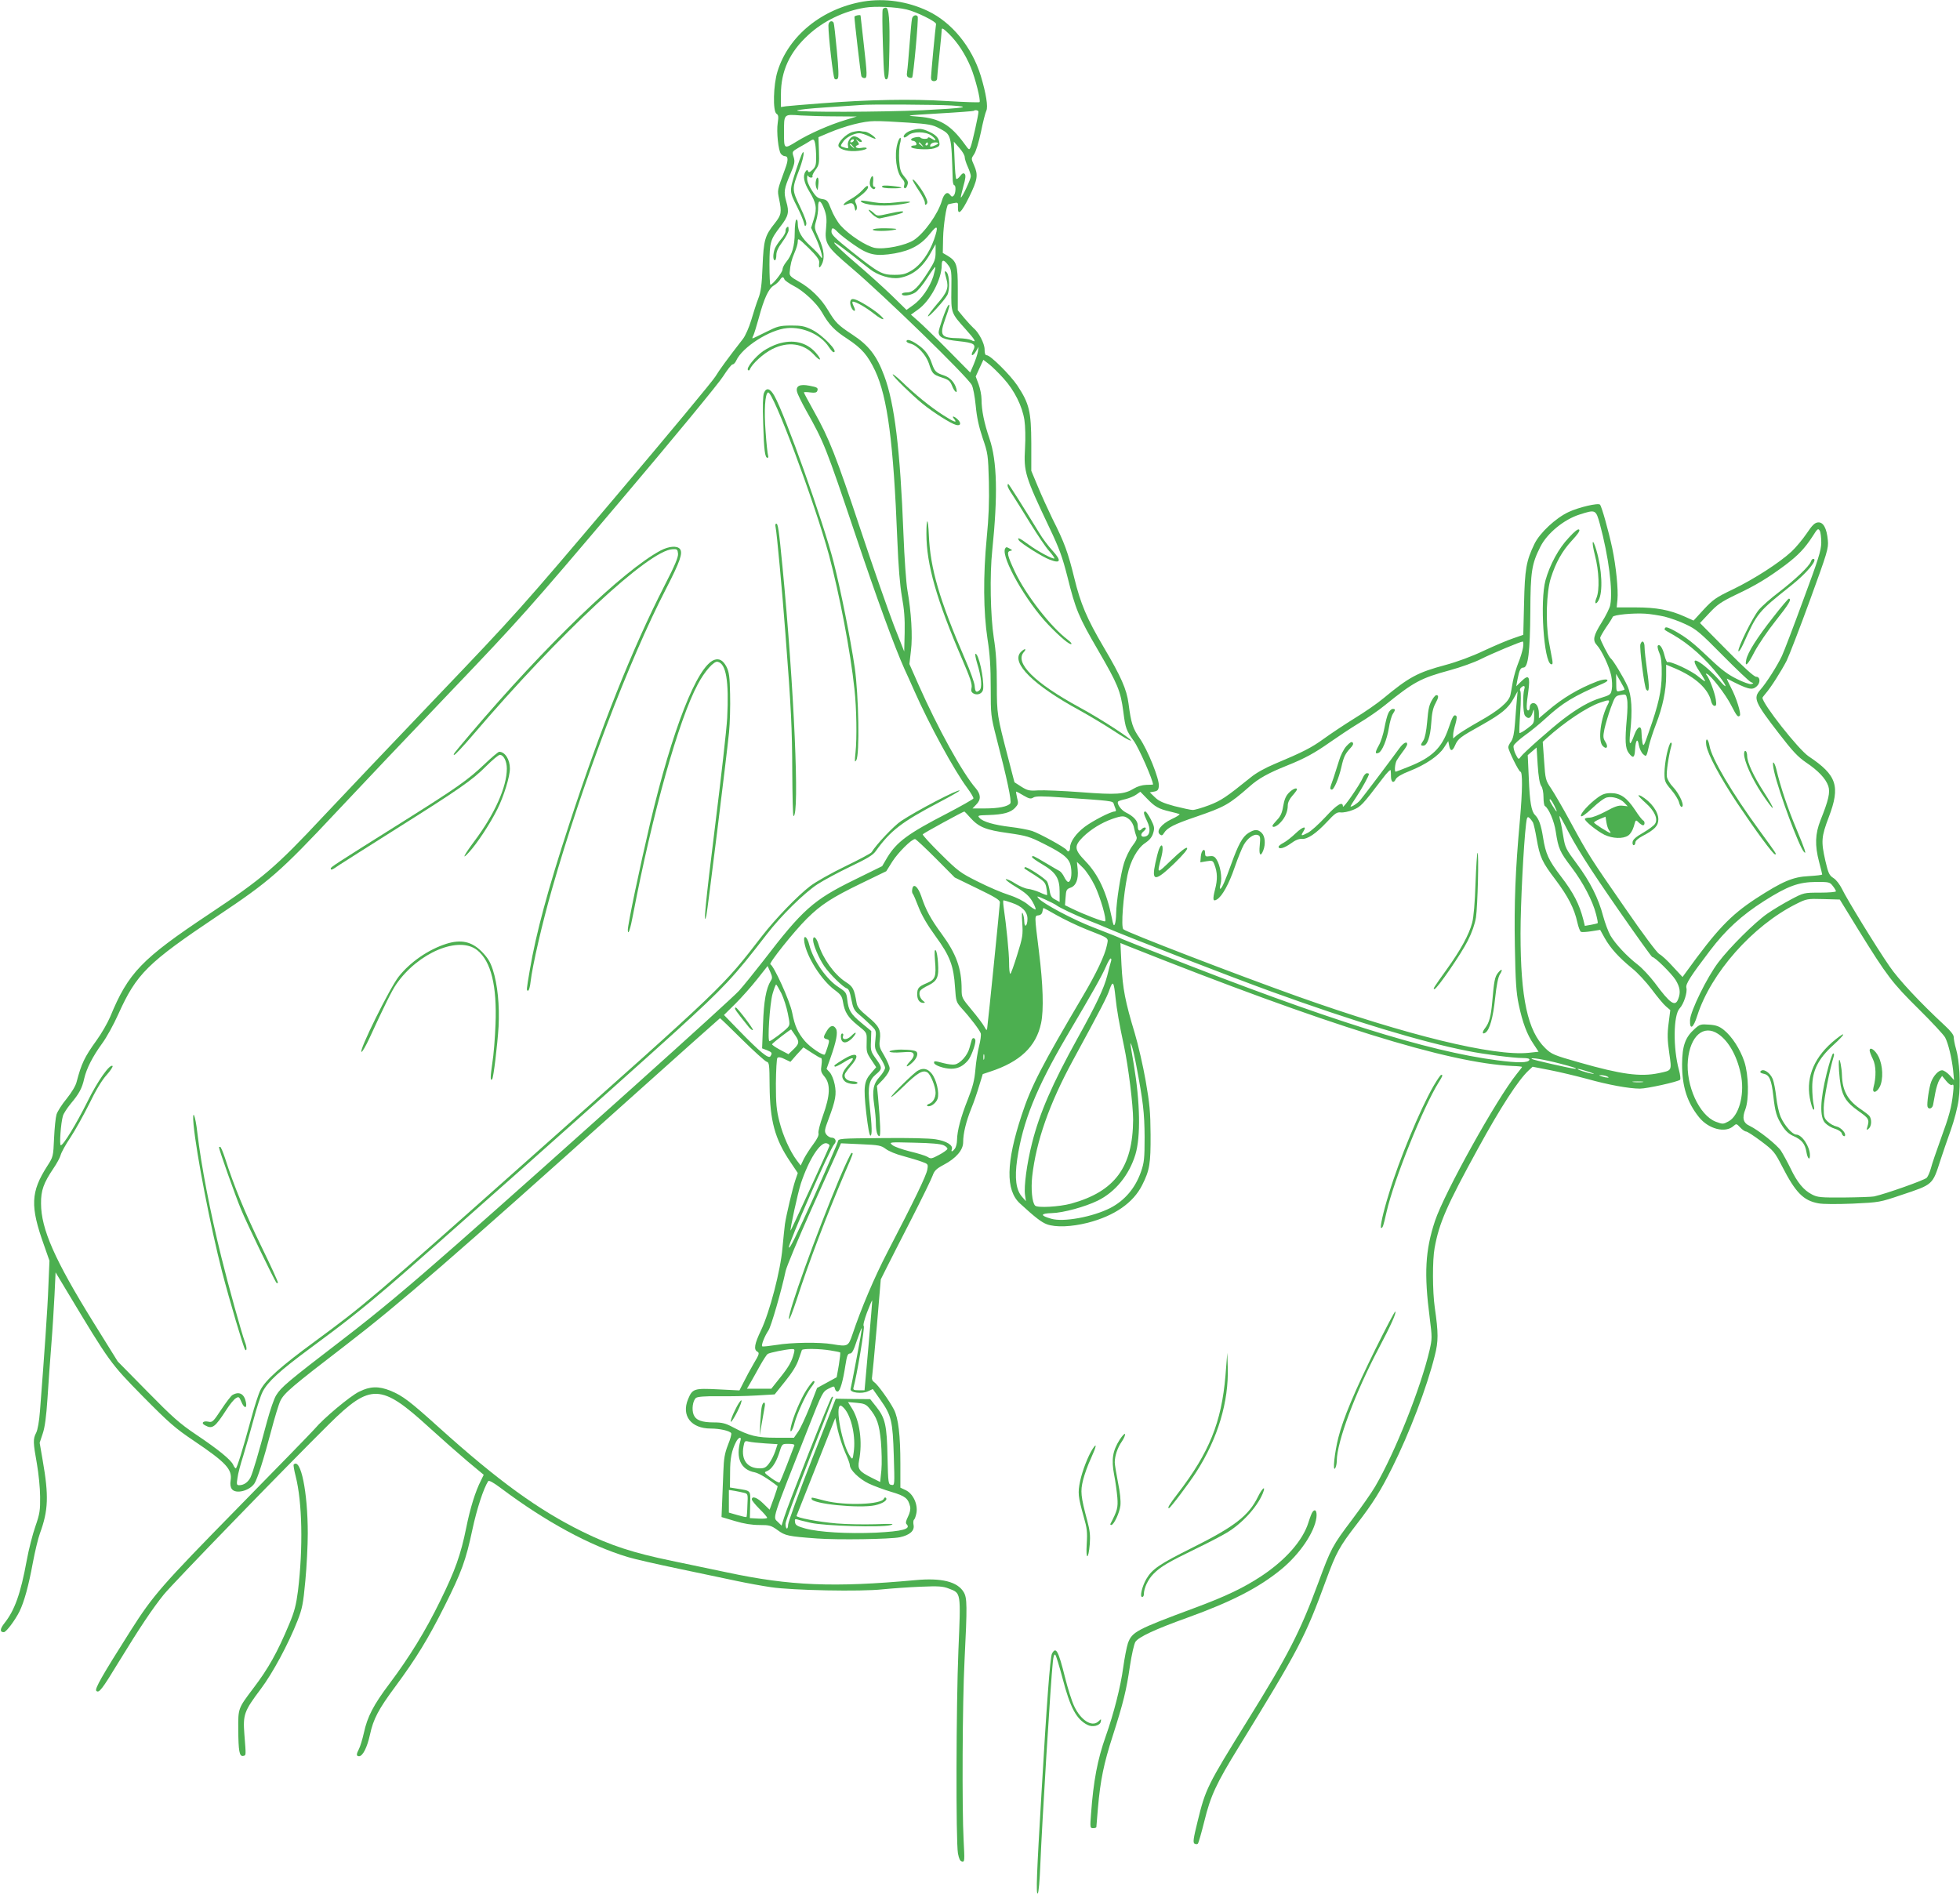 <?xml version="1.0" standalone="no"?>
<!DOCTYPE svg PUBLIC "-//W3C//DTD SVG 20010904//EN"
 "http://www.w3.org/TR/2001/REC-SVG-20010904/DTD/svg10.dtd">
<svg version="1.0" xmlns="http://www.w3.org/2000/svg"
 width="1280pt" height="1237pt" viewBox="0 0 1280 1237"
 preserveAspectRatio="xMidYMid meet">
<g transform="translate(0,1237) scale(0.1,-0.1)"
fill="#4caf50" stroke="none">
<path d="M5638 12360 c-269 -46 -488 -223 -560 -455 -28 -88 -32 -262 -7 -278
13 -8 14 -20 8 -60 -9 -57 4 -181 21 -202 7 -8 18 -15 25 -15 23 0 24 -25 3
-81 -54 -149 -52 -138 -40 -199 18 -87 15 -103 -28 -158 -65 -81 -73 -109 -80
-282 -5 -122 -11 -167 -28 -210 -12 -30 -32 -94 -46 -141 -14 -47 -38 -101
-53 -121 -105 -135 -157 -207 -181 -247 -14 -25 -310 -381 -657 -791 -611
-722 -646 -761 -1161 -1300 -291 -305 -625 -656 -741 -780 -313 -335 -398
-407 -748 -640 -440 -293 -527 -383 -645 -670 -17 -40 -57 -110 -89 -154 -80
-111 -99 -152 -131 -273 -6 -25 -33 -69 -65 -109 -30 -36 -60 -83 -66 -103 -6
-20 -13 -90 -16 -156 -5 -118 -6 -121 -44 -180 -109 -170 -113 -263 -21 -519
l35 -100 -7 -165 c-5 -145 -27 -457 -55 -817 -5 -66 -15 -123 -25 -142 -21
-40 -20 -63 5 -202 11 -63 21 -160 21 -215 1 -88 -2 -111 -31 -194 -18 -51
-44 -153 -57 -225 -39 -213 -78 -323 -145 -407 -30 -38 -31 -59 -4 -59 15 0
73 77 102 135 31 63 60 169 87 316 14 75 35 163 47 195 55 150 58 246 18 475
l-20 116 20 60 c14 41 23 109 31 228 6 94 17 251 25 350 8 99 17 246 21 327
l7 148 77 -128 c277 -461 281 -466 492 -681 172 -174 212 -209 334 -291 212
-143 252 -187 240 -260 -4 -23 -1 -43 8 -55 25 -35 116 -12 148 37 20 32 59
153 109 343 23 88 50 176 60 196 25 51 73 92 431 367 346 266 703 576 1815
1574 342 307 624 558 625 558 2 0 67 -62 144 -139 77 -76 149 -141 160 -145
18 -5 19 -17 20 -158 2 -227 34 -347 135 -496 l49 -73 -16 -47 c-18 -53 -59
-227 -68 -287 -3 -22 -10 -92 -16 -155 -12 -146 -84 -421 -140 -538 -43 -90
-49 -126 -24 -140 15 -8 12 -18 -24 -78 -22 -38 -52 -93 -66 -122 l-27 -53
-140 7 c-156 8 -167 4 -195 -63 -46 -109 19 -193 148 -193 58 0 124 -15 133
-30 4 -6 -6 -40 -21 -77 -21 -54 -27 -88 -30 -173 -2 -58 -6 -148 -8 -201 l-4
-97 87 -26 c60 -18 111 -26 161 -26 66 0 76 -3 119 -34 49 -36 68 -40 256 -54
136 -10 478 -5 541 8 66 14 98 43 90 81 -3 15 -1 31 3 34 5 3 12 23 16 44 10
57 -22 125 -69 148 l-36 17 0 157 c0 184 -13 297 -42 353 -29 57 -107 165
-129 179 -11 7 -17 19 -14 32 2 11 16 159 31 330 l26 309 38 76 c20 41 94 185
163 320 69 135 131 262 138 283 11 31 24 44 71 69 82 43 128 97 128 148 0 58
19 135 53 220 17 41 40 109 52 150 l23 75 48 16 c196 64 301 164 333 317 18
85 13 252 -14 467 -30 244 -30 233 -2 237 14 2 23 11 25 26 2 12 5 22 7 22 2
0 41 -22 87 -48 46 -26 133 -68 193 -92 157 -62 144 -52 133 -107 -13 -63 -69
-181 -153 -323 -271 -459 -341 -593 -403 -783 -102 -309 -106 -490 -11 -577
100 -92 141 -123 176 -136 59 -21 159 -17 267 10 174 45 297 130 355 246 49
97 56 140 55 330 -1 148 -6 202 -32 351 -17 97 -49 236 -71 310 -63 208 -79
292 -87 447 l-7 143 54 -22 c1294 -515 2087 -762 2507 -781 34 -1 62 -4 62 -6
0 -2 -15 -22 -34 -45 -131 -162 -473 -776 -535 -962 -63 -191 -72 -341 -34
-633 16 -126 16 -136 -1 -210 -57 -245 -226 -670 -355 -890 -23 -40 -92 -138
-152 -218 -129 -171 -137 -187 -219 -409 -120 -324 -197 -474 -463 -902 -265
-427 -274 -446 -327 -663 -27 -109 -30 -134 -19 -141 8 -4 17 -5 22 0 4 4 23
70 42 146 41 167 77 245 226 487 393 640 431 711 570 1091 65 177 87 217 199
362 105 136 156 217 233 372 110 220 226 523 277 729 24 94 24 148 0 314 -15
103 -16 311 -1 390 30 164 78 274 284 650 146 267 263 447 330 509 l26 24 113
-22 c62 -12 170 -38 241 -57 139 -39 276 -64 347 -64 46 0 249 45 262 58 4 4
1 32 -7 62 -40 146 -37 360 4 404 27 28 52 106 44 135 -6 24 27 75 154 242
103 136 207 231 353 324 156 99 225 124 342 125 82 0 88 -1 107 -26 12 -15 21
-31 21 -35 0 -5 -47 -9 -105 -9 -104 0 -105 0 -190 -45 -47 -25 -116 -66 -153
-92 -81 -56 -247 -221 -320 -318 -74 -97 -182 -318 -185 -376 -3 -69 21 -56
47 27 89 279 361 587 646 730 68 34 72 35 177 32 l108 -3 121 -197 c188 -304
222 -348 394 -518 86 -85 164 -169 173 -186 21 -40 43 -134 52 -213 l6 -65
-29 32 c-17 18 -39 32 -49 32 -23 0 -55 -34 -71 -75 -14 -35 -30 -146 -24
-163 6 -20 31 -13 36 11 2 12 9 49 15 81 6 32 18 70 27 84 l17 25 27 -33 c17
-21 32 -30 39 -25 10 5 11 -6 6 -51 -10 -96 -25 -151 -81 -304 -29 -80 -58
-165 -64 -190 -7 -25 -19 -53 -27 -62 -13 -15 -270 -106 -344 -122 -14 -3
-102 -6 -196 -7 -154 -1 -174 1 -210 20 -53 27 -96 78 -140 171 -20 41 -48 92
-62 114 -26 39 -145 134 -205 163 -42 19 -50 51 -28 107 25 66 22 225 -6 311
-27 82 -81 166 -135 209 -29 23 -50 31 -96 34 -53 4 -61 2 -93 -27 -62 -55
-82 -110 -83 -231 0 -147 33 -250 111 -347 63 -78 172 -105 225 -57 18 16 20
16 43 -9 14 -15 31 -27 39 -27 8 0 52 -29 99 -64 81 -61 88 -70 136 -163 88
-172 139 -224 237 -242 30 -6 122 -6 225 -2 173 8 177 9 316 56 210 70 204 65
257 230 14 44 44 130 66 192 23 65 45 148 52 200 14 104 6 254 -17 333 -9 30
-15 65 -15 77 0 14 -20 40 -57 74 -164 152 -304 302 -363 389 -85 123 -280
441 -310 505 -14 28 -37 59 -55 70 -28 18 -34 31 -53 112 -29 128 -27 157 22
286 77 203 53 274 -131 397 -66 44 -302 343 -302 383 0 2 10 15 21 28 32 36
102 146 137 214 16 33 85 211 152 395 114 313 122 339 117 391 -7 79 -30 121
-65 117 -21 -2 -38 -19 -74 -73 -26 -38 -70 -91 -98 -117 -77 -72 -246 -181
-383 -247 -111 -53 -130 -67 -190 -131 l-67 -73 -58 26 c-98 44 -185 60 -321
60 l-123 0 5 51 c6 66 -9 216 -34 336 -26 120 -69 272 -80 284 -11 13 -139
-17 -205 -48 -84 -39 -188 -136 -223 -208 -54 -112 -63 -164 -68 -388 l-5
-206 -66 -23 c-37 -12 -123 -49 -192 -81 -75 -36 -175 -73 -250 -93 -183 -49
-238 -79 -407 -219 -37 -31 -122 -90 -188 -130 -66 -41 -156 -101 -200 -133
-81 -59 -139 -88 -320 -164 -62 -26 -122 -59 -158 -89 -161 -130 -193 -151
-271 -181 -45 -17 -93 -31 -107 -31 -13 0 -67 12 -119 25 -73 20 -101 32 -128
58 l-33 32 28 5 c23 4 29 11 31 37 4 44 -71 232 -125 311 -46 66 -56 98 -73
227 -12 93 -49 176 -161 366 -112 190 -152 286 -193 453 -41 168 -65 234 -143
388 -29 60 -72 154 -95 210 l-43 103 0 180 c-1 208 -13 259 -91 377 -47 70
-176 198 -200 198 -10 0 -14 12 -14 38 0 38 -38 112 -74 141 -9 8 -36 37 -59
64 l-42 51 0 141 c0 156 -7 178 -67 215 l-31 18 2 98 c2 82 21 209 33 219 2 1
17 5 34 8 30 6 32 5 30 -25 -2 -60 22 -38 73 65 56 115 60 144 32 208 -19 43
-19 43 0 71 12 16 31 79 45 145 13 65 29 127 35 139 13 25 -1 113 -36 229 -58
188 -188 348 -345 423 -132 63 -282 85 -422 62z m283 -52 c64 -15 195 -80 192
-95 -4 -20 -33 -327 -33 -350 0 -16 6 -23 20 -23 12 0 20 7 20 18 0 9 7 80 15
157 8 77 15 149 15 160 0 15 9 11 46 -25 59 -58 108 -134 144 -220 30 -73 66
-217 57 -227 -3 -3 -99 0 -214 7 -232 15 -514 9 -823 -15 -107 -8 -210 -17
-227 -19 l-33 -5 0 84 c0 151 57 275 178 386 99 92 235 157 371 179 67 11 199
5 272 -12z m294 -627 c137 -9 87 -17 -190 -31 -259 -12 -812 -14 -819 -2 -3 5
84 14 192 21 108 7 208 14 222 15 50 6 498 3 595 -3z m175 -41 c0 -21 -41
-206 -51 -229 -9 -23 -10 -23 -40 19 -91 125 -162 167 -300 178 -93 7 -91 8
131 21 124 7 227 15 229 17 9 8 31 4 31 -6z m-930 -30 l135 -1 -75 -23 c-103
-31 -235 -89 -319 -141 -81 -50 -81 -50 -81 58 0 125 -3 121 109 113 53 -3
157 -6 231 -6z m472 -41 c134 -9 159 -14 200 -36 83 -45 80 -35 90 -340 1 -18
5 -33 10 -33 12 0 10 -54 -4 -68 -9 -9 -14 -7 -23 5 -18 25 -40 10 -54 -38
-25 -86 -115 -212 -183 -257 -54 -35 -191 -63 -255 -51 -55 11 -169 85 -224
147 -21 24 -48 71 -61 105 -22 57 -27 62 -58 67 -28 4 -41 14 -67 55 -20 30
-33 62 -32 80 0 16 3 24 6 18 2 -7 11 -13 19 -13 9 0 13 4 10 9 -3 4 6 23 20
42 23 31 25 41 22 124 l-3 89 66 28 c112 47 229 77 301 77 36 1 135 -4 220
-10z m-608 -140 c3 -17 6 -57 6 -89 0 -47 -4 -60 -24 -79 -18 -17 -25 -19 -29
-9 -4 10 -8 10 -16 -2 -20 -28 -11 -72 24 -130 46 -76 52 -108 30 -180 l-18
-58 31 -66 c33 -71 55 -160 30 -121 -7 12 -37 43 -67 70 -57 53 -81 95 -81
145 0 18 -4 29 -10 25 -5 -3 -10 -42 -10 -85 0 -86 -17 -145 -57 -193 -13 -16
-23 -37 -23 -48 0 -18 -65 -99 -79 -99 -3 0 -6 60 -6 133 1 147 5 160 71 247
54 69 59 94 39 163 -18 63 -15 84 28 184 27 64 29 77 20 108 -11 35 -11 35 35
62 26 14 56 32 67 39 29 19 32 17 39 -17z m976 -84 c0 -11 9 -40 20 -64 11
-24 20 -52 20 -62 0 -19 -56 -139 -65 -139 -2 0 5 32 16 72 15 52 17 74 9 82
-8 8 -16 4 -30 -14 -10 -14 -22 -22 -25 -18 -4 3 -9 59 -11 125 l-5 118 35
-40 c20 -22 36 -49 36 -60z m-916 -344 c14 -39 16 -65 11 -119 -11 -102 2
-122 164 -260 219 -186 755 -708 787 -766 9 -16 20 -75 26 -135 7 -76 20 -136
45 -211 35 -102 36 -110 41 -287 3 -130 -1 -233 -14 -365 -24 -248 -22 -484 5
-661 16 -102 21 -185 21 -319 0 -176 1 -185 36 -322 71 -273 102 -420 92 -433
-17 -21 -78 -33 -165 -33 l-82 0 24 25 c33 32 31 67 -3 107 -87 100 -248 393
-373 675 l-60 136 10 87 c12 95 2 254 -23 395 -8 45 -20 211 -26 370 -21 546
-58 853 -126 1032 -48 130 -101 198 -208 268 -94 62 -110 78 -159 160 -45 76
-115 144 -192 187 -50 28 -60 38 -58 59 4 50 13 86 32 129 11 25 21 57 21 72
0 25 4 23 71 -42 51 -50 70 -76 69 -92 -4 -39 0 -44 15 -18 23 41 18 97 -17
173 -31 67 -31 70 -18 115 8 26 14 66 13 89 -1 55 18 47 41 -16z m716 -195
c-32 -90 -86 -165 -144 -201 -42 -25 -59 -30 -115 -30 -81 0 -101 11 -280 153
-103 82 -131 109 -131 128 0 31 11 30 41 -2 13 -14 59 -50 102 -80 99 -70 145
-80 270 -59 107 19 176 58 234 133 46 58 53 45 23 -42z m-420 -193 c53 -42
137 -67 193 -58 87 15 152 67 206 165 l31 55 0 -52 c0 -45 -6 -62 -46 -125
-67 -105 -101 -138 -141 -138 -18 0 -33 -4 -33 -10 0 -17 53 -11 86 9 17 10
53 53 79 95 27 42 50 74 53 72 2 -3 -4 -30 -13 -61 -23 -72 -78 -151 -133
-189 l-42 -30 -97 95 c-54 52 -158 146 -231 208 -73 62 -137 122 -143 133 -10
18 52 -27 231 -169z m514 23 c19 -25 21 -40 19 -158 -2 -153 -2 -152 92 -257
65 -72 76 -93 37 -72 -12 6 -47 11 -79 12 -120 2 -129 16 -89 129 27 74 33
101 18 85 -13 -14 -62 -153 -62 -174 0 -34 32 -49 129 -59 103 -11 118 -20 95
-64 -19 -36 0 -37 21 0 l16 27 -5 -33 c-3 -18 -16 -55 -28 -84 l-22 -51 -142
144 c-78 79 -166 164 -194 189 l-51 45 46 33 c79 55 155 198 155 290 0 39 14
39 44 -2z m-1071 -91 c4 -8 30 -26 58 -41 65 -32 153 -114 187 -174 46 -81 81
-118 166 -173 95 -63 132 -106 181 -208 81 -173 120 -469 145 -1104 7 -177 17
-296 30 -372 15 -82 20 -144 18 -235 l-3 -123 -67 170 c-36 94 -134 373 -216
620 -164 493 -207 601 -306 778 -36 65 -66 120 -66 124 0 3 18 3 41 0 30 -4
42 -1 46 9 8 21 1 25 -52 35 -62 12 -89 -2 -80 -39 3 -15 30 -70 59 -122 118
-210 128 -235 323 -814 140 -417 254 -729 320 -876 14 -30 43 -94 64 -142 97
-220 262 -522 345 -633 24 -33 43 -64 41 -70 -2 -5 -79 -49 -171 -97 -256
-132 -329 -186 -391 -287 l-34 -58 -183 -90 c-267 -131 -336 -193 -593 -528
-60 -77 -131 -165 -159 -196 -56 -62 -1164 -1057 -1842 -1655 -316 -278 -514
-444 -746 -622 -361 -277 -401 -311 -434 -364 -14 -21 -40 -98 -60 -171 -56
-210 -93 -336 -109 -368 -17 -31 -43 -49 -73 -49 -16 0 -18 5 -11 48 3 26 20
90 37 142 16 52 46 158 67 235 20 76 47 160 60 185 34 66 109 135 309 283 224
165 334 252 511 403 198 168 1510 1333 1881 1670 316 288 375 351 589 629 96
125 247 273 334 330 40 26 137 78 214 115 109 52 148 75 166 101 97 135 169
190 414 319 76 40 136 74 134 77 -10 10 -278 -130 -382 -199 -49 -33 -163
-154 -193 -204 -4 -7 -81 -48 -172 -92 -91 -44 -194 -102 -230 -130 -82 -63
-225 -211 -315 -327 -259 -335 -235 -312 -1522 -1456 -1024 -911 -1072 -951
-1398 -1191 -221 -162 -321 -251 -354 -316 -12 -23 -39 -106 -60 -185 -56
-205 -94 -327 -101 -327 -4 0 -12 11 -17 23 -15 33 -97 100 -243 198 -107 72
-153 113 -318 281 l-193 196 -161 259 c-251 405 -340 607 -340 773 -1 85 17
134 81 229 22 32 43 71 47 87 4 16 32 68 64 115 31 47 86 146 123 220 42 87
82 154 113 188 25 28 43 55 39 59 -17 16 -99 -100 -165 -235 -71 -142 -156
-283 -173 -283 -10 0 0 146 14 192 4 15 28 52 52 81 53 63 73 99 87 163 15 65
55 144 117 229 29 39 76 125 106 192 119 264 190 334 648 641 341 228 407 285
779 682 147 157 481 509 743 783 452 473 509 537 1104 1240 355 419 649 776
676 820 27 42 54 77 61 77 7 0 18 11 24 25 40 88 218 202 332 212 104 10 221
-43 272 -122 13 -19 26 -35 31 -35 38 -1 -70 112 -141 147 -47 23 -68 27 -136
27 -75 -1 -87 -4 -163 -42 -46 -23 -85 -42 -88 -42 -3 0 -1 9 5 19 5 11 21 62
35 113 34 127 64 193 98 213 15 9 33 25 40 36 14 23 23 24 30 4z m1432 -648
c70 -77 121 -180 135 -270 6 -39 8 -117 4 -185 -9 -154 0 -183 160 -520 64
-134 84 -190 117 -319 53 -213 72 -260 199 -478 130 -224 148 -267 166 -403
14 -110 19 -122 69 -192 33 -46 125 -255 125 -284 0 -1 -20 -1 -44 -2 -27 -1
-58 -10 -81 -24 -62 -38 -111 -42 -345 -24 -118 9 -244 14 -280 12 -58 -4 -70
-1 -110 24 l-45 29 -42 162 c-71 272 -73 282 -73 474 0 129 -5 214 -20 308
-22 144 -27 410 -10 570 37 360 32 583 -18 730 -35 102 -52 186 -52 257 0 26
-9 71 -19 98 l-19 51 25 55 25 54 39 -30 c21 -17 64 -59 94 -93z m3893 -949
c57 -211 86 -434 68 -529 -3 -19 -29 -71 -56 -114 -54 -86 -61 -117 -31 -149
31 -33 81 -141 93 -198 6 -29 8 -70 4 -90 -6 -35 -10 -37 -74 -57 -70 -21
-149 -66 -242 -137 -74 -56 -262 -222 -279 -247 -14 -19 -15 -18 -33 17 -10
20 -16 46 -13 56 3 10 36 40 73 67 37 26 98 76 136 111 111 102 180 144 375
228 56 25 23 37 -38 14 -122 -47 -225 -108 -323 -192 l-58 -49 0 33 c0 19 -6
43 -14 53 -16 23 -46 14 -46 -15 0 -11 -4 -20 -10 -20 -13 0 -13 30 1 126 13
97 3 112 -45 65 l-34 -33 8 44 c12 62 20 78 39 78 31 0 43 103 45 365 1 263 9
312 66 425 44 87 154 178 257 210 103 33 105 32 131 -62z m1446 -123 c-1 -51
-19 -108 -117 -372 -63 -172 -126 -337 -140 -367 -29 -62 -101 -176 -141 -221
-48 -55 -37 -80 121 -285 90 -117 125 -154 178 -190 80 -54 128 -105 145 -154
13 -41 2 -91 -51 -223 -35 -89 -38 -163 -9 -273 11 -41 20 -78 20 -81 0 -4
-39 -8 -87 -11 -105 -5 -172 -34 -348 -148 -165 -109 -252 -200 -453 -478
l-24 -33 -63 68 c-34 38 -74 75 -89 82 -15 9 -107 131 -223 300 -228 329 -236
341 -356 561 -49 91 -107 190 -127 220 -36 53 -38 59 -46 180 l-9 125 25 23
c116 105 264 204 349 233 60 21 67 20 53 -8 -49 -91 -68 -239 -36 -274 26 -28
40 -7 18 26 -15 24 -16 34 -6 84 7 31 25 93 41 137 28 76 30 79 65 85 34 6 36
5 42 -29 4 -19 3 -76 -2 -126 -13 -143 -10 -193 12 -223 29 -39 39 -34 42 22
4 64 17 78 25 27 4 -21 16 -47 27 -57 22 -20 23 -19 40 59 6 26 26 88 45 137
43 111 66 220 66 315 l0 73 62 -26 c130 -56 214 -133 232 -214 4 -16 13 -29
22 -29 12 0 13 8 8 43 -8 47 -41 135 -58 156 -9 11 -9 13 0 10 25 -8 124 -136
159 -206 36 -70 44 -80 56 -67 11 10 -23 119 -57 182 -18 35 -30 62 -27 60
138 -72 164 -78 194 -51 26 23 24 63 -3 63 -14 0 -79 59 -194 176 l-173 175
61 65 c52 56 77 73 176 121 128 60 208 109 322 194 84 64 125 107 177 187 31
50 36 53 46 36 6 -10 10 -46 10 -79z m-1024 -482 c36 -9 99 -31 140 -51 67
-31 93 -53 240 -202 91 -92 174 -171 185 -175 19 -8 19 -8 1 -13 -10 -2 -53
13 -94 34 -57 28 -101 61 -172 129 -111 106 -154 140 -232 184 -38 21 -59 28
-63 21 -8 -14 -12 -10 50 -45 107 -61 214 -157 304 -273 53 -69 53 -88 0 -26
-41 48 -108 108 -140 124 -33 18 -29 -7 10 -66 22 -33 38 -61 36 -63 -2 -2
-23 13 -46 32 -43 37 -183 102 -198 92 -5 -3 -14 17 -21 45 -12 50 -33 79 -44
62 -3 -6 2 -27 11 -48 12 -28 16 -66 15 -139 -1 -108 -20 -194 -85 -378 -31
-91 -35 -96 -41 -67 -3 18 -6 48 -6 66 0 50 -25 43 -46 -13 -29 -79 -37 -76
-28 12 16 145 10 243 -18 305 -25 56 -95 171 -109 180 -11 8 -69 120 -69 134
0 6 18 37 39 69 22 31 41 62 43 68 5 14 134 26 213 21 33 -2 89 -11 125 -19z
m-924 -204 c-4 -22 -17 -66 -30 -97 -13 -32 -29 -86 -36 -122 -6 -36 -13 -75
-16 -88 -9 -45 -76 -102 -203 -173 -69 -39 -136 -81 -148 -92 l-23 -20 0 24
c0 13 7 45 15 71 9 33 11 50 3 54 -14 9 -23 -8 -48 -82 -44 -129 -108 -192
-264 -253 -42 -17 -79 -31 -81 -31 -10 0 -5 52 6 73 7 12 25 38 40 58 16 20
29 42 29 48 0 23 -26 9 -52 -27 -46 -64 -236 -316 -255 -338 -17 -21 -63 -50
-63 -40 0 2 17 31 39 63 37 56 81 136 81 148 0 3 -6 5 -14 5 -7 0 -19 -13 -25
-28 -20 -47 -131 -208 -131 -189 0 36 -38 14 -113 -68 -44 -47 -96 -95 -118
-105 -42 -22 -46 -20 -27 10 25 39 -4 32 -50 -12 -26 -25 -62 -53 -79 -62 -18
-9 -33 -21 -33 -26 0 -20 38 -9 81 22 28 21 53 31 71 29 36 -3 92 34 164 111
52 56 65 65 90 62 16 -2 52 5 79 16 52 21 62 32 193 204 28 38 53 63 54 55 1
-8 2 -27 2 -43 1 -36 18 -44 31 -15 7 14 38 33 90 53 106 42 191 100 225 153
l28 43 6 -30 c7 -39 22 -38 39 3 19 43 32 53 172 131 133 75 175 110 211 176
l25 45 -5 -55 c-3 -30 -8 -98 -12 -150 -5 -68 -12 -102 -25 -122 -11 -14 -19
-31 -19 -38 0 -21 69 -160 79 -160 15 0 14 -123 -3 -315 -30 -329 -38 -543
-33 -826 4 -230 9 -302 25 -379 25 -118 54 -196 97 -259 l33 -50 -65 -7 c-228
-24 -797 115 -1508 368 -398 142 -1118 419 -1139 439 -16 15 -1 218 27 353 18
91 65 176 114 209 30 20 46 39 54 66 10 33 8 43 -15 89 -15 29 -31 52 -36 52
-15 0 -12 -15 11 -63 25 -51 20 -92 -11 -100 -29 -8 -37 13 -11 34 12 10 17
20 12 23 -5 4 -16 0 -24 -8 -18 -19 -27 -11 -27 24 0 29 -27 59 -78 84 -32 16
-62 60 -49 72 3 3 24 10 48 15 23 6 54 18 69 29 l27 19 44 -45 c52 -54 76 -67
149 -84 30 -7 59 -15 63 -17 4 -3 -19 -18 -52 -33 -67 -32 -103 -78 -76 -100
11 -9 17 -7 27 10 21 34 66 57 207 105 189 65 215 79 351 198 59 53 125 89
245 137 115 46 181 82 280 152 50 35 134 91 188 124 54 32 131 85 170 117 190
154 235 178 427 230 69 19 159 51 200 72 76 38 258 114 274 115 5 0 6 -18 2
-41z m663 -273 c-2 -2 -15 -6 -29 -9 -24 -6 -25 -5 -25 53 l-1 59 29 -50 c16
-27 28 -51 26 -53z m-654 5 c-12 -38 -9 -159 4 -175 21 -25 37 -19 49 17 10
31 10 31 11 -18 0 -48 -2 -51 -45 -83 -25 -19 -48 -32 -51 -29 -2 3 0 63 5
134 5 70 5 133 1 139 -5 6 -3 16 3 22 18 18 30 14 23 -7z m110 -634 c9 -12 15
-43 15 -74 0 -28 4 -54 9 -57 26 -16 61 -100 71 -167 17 -111 26 -132 102
-232 76 -100 139 -220 161 -307 8 -30 13 -57 11 -59 -2 -2 -21 -7 -44 -11
l-40 -7 -10 41 c-26 101 -64 175 -146 282 -81 106 -100 147 -117 255 -13 82
-27 121 -53 147 -23 23 -34 84 -40 239 l-7 151 29 25 29 25 7 -114 c5 -76 13
-123 23 -137z m-3380 -63 c36 -21 47 -23 63 -13 15 10 58 10 198 0 310 -21
322 -22 327 -40 3 -9 8 -24 12 -33 5 -12 3 -18 -6 -18 -25 0 -143 -61 -195
-100 -57 -43 -96 -98 -96 -136 0 -24 -12 -32 -23 -15 -9 16 -177 108 -225 124
-25 8 -88 20 -140 26 -108 13 -181 34 -203 59 -15 16 -11 17 60 19 95 3 143
16 172 47 21 23 23 29 13 66 -5 22 -8 40 -5 40 2 0 24 -11 48 -26z m3465 -64
c11 -22 18 -40 16 -40 -5 0 -46 65 -46 74 0 15 11 3 30 -34z m-3813 -81 c55
-61 101 -80 248 -100 118 -17 139 -23 230 -69 136 -68 171 -98 179 -154 8 -50
-1 -96 -18 -96 -6 0 -18 15 -26 32 -8 17 -22 35 -30 39 -8 4 -49 28 -91 53
-79 47 -89 52 -89 38 0 -4 29 -25 65 -46 90 -53 115 -91 115 -179 l0 -68 -29
16 c-23 11 -31 24 -36 57 -4 24 -11 50 -16 59 -11 21 -138 104 -146 95 -3 -3
-4 -7 -2 -9 2 -2 34 -22 70 -45 60 -39 67 -47 73 -84 4 -22 5 -42 4 -44 -2 -1
-24 6 -48 18 -25 11 -60 21 -78 23 -18 2 -55 18 -82 35 -27 18 -55 30 -61 28
-6 -2 24 -26 68 -52 64 -39 85 -59 107 -97 15 -27 23 -49 18 -49 -6 0 -29 15
-51 34 -26 21 -72 45 -122 61 -45 14 -136 53 -203 87 -114 57 -128 67 -243
181 -67 66 -120 124 -117 128 4 7 262 148 272 149 1 0 19 -18 39 -41z m1036
-9 c16 -13 29 -35 33 -58 4 -20 11 -45 15 -54 7 -13 0 -29 -26 -63 -19 -25
-43 -75 -54 -110 -22 -69 -51 -256 -52 -333 0 -26 -4 -56 -8 -67 -7 -16 -11
-7 -20 40 -33 165 -88 283 -172 370 -74 77 -76 99 -16 159 51 50 121 93 192
118 65 22 77 22 108 -2z m2638 -21 c5 -10 16 -58 24 -106 21 -122 36 -153 123
-268 82 -109 123 -188 143 -279 7 -32 18 -60 24 -62 6 -3 37 -1 68 4 l57 9 30
-54 c38 -67 92 -126 177 -196 36 -28 94 -91 130 -139 36 -48 77 -98 93 -111
l28 -24 -11 -87 c-9 -69 -8 -109 4 -192 17 -121 20 -114 -69 -133 -120 -25
-245 -8 -518 70 -167 47 -182 54 -222 93 -115 111 -162 326 -162 750 0 191 20
580 36 714 5 44 9 51 21 41 8 -7 18 -20 24 -30z m209 -18 c68 -136 153 -270
352 -557 116 -167 214 -304 218 -304 17 0 124 -106 152 -149 29 -47 35 -82 18
-125 -20 -54 -52 -32 -154 106 -32 42 -81 95 -111 118 -70 54 -145 134 -178
190 -14 25 -35 81 -47 125 -31 119 -86 227 -172 343 -71 95 -77 107 -88 175
-6 39 -15 87 -20 105 -5 17 -7 32 -4 32 2 0 17 -27 34 -59z m-4109 -217 l124
-125 148 -72 c114 -55 147 -75 147 -90 0 -16 -75 -763 -83 -822 -2 -17 -5 -16
-19 10 -9 17 -46 66 -82 109 -64 77 -66 80 -66 136 0 134 -35 231 -130 360
-72 98 -104 157 -134 248 -21 61 -51 86 -58 47 -3 -13 -2 -28 3 -32 4 -4 21
-44 38 -88 21 -54 57 -116 111 -190 94 -129 118 -192 127 -334 6 -92 8 -96 43
-136 57 -62 118 -143 125 -164 3 -11 -2 -48 -11 -83 -9 -35 -20 -103 -24 -153
-6 -70 -17 -113 -49 -194 -46 -115 -70 -206 -71 -266 0 -22 -7 -48 -14 -57
-16 -21 -27 -24 -20 -4 10 26 -35 54 -105 65 -39 7 -184 10 -351 8 -276 -2
-285 -3 -288 -22 -2 -11 -74 -177 -160 -369 -112 -248 -158 -341 -160 -322 -3
27 269 646 296 673 18 18 8 43 -17 43 -11 0 -27 10 -35 21 -13 20 -12 29 16
103 45 120 52 160 39 224 -6 31 -21 66 -32 78 l-21 23 26 73 c37 104 49 165
36 188 -16 29 -38 24 -60 -12 -25 -41 -25 -49 -1 -55 18 -5 19 -8 6 -50 -8
-25 -16 -47 -19 -50 -10 -10 -95 47 -130 88 -46 55 -65 95 -83 187 -15 76
-120 306 -142 314 -14 4 157 218 239 299 92 91 163 137 355 230 l163 79 40 64
c39 60 125 146 148 146 5 0 66 -57 135 -126z m1039 -179 c37 -78 78 -220 67
-232 -7 -6 -142 46 -217 83 l-45 22 4 52 c3 46 6 53 31 62 37 12 54 55 48 119
l-5 50 39 -38 c22 -21 56 -73 78 -118z m-253 -126 c18 -15 123 -65 213 -101
41 -16 91 -36 110 -45 144 -62 815 -322 1085 -420 539 -195 975 -327 1280
-387 109 -22 298 -46 358 -46 34 0 47 -4 45 -12 -7 -20 -75 -21 -210 -3 -457
59 -1118 267 -2192 690 -121 47 -236 93 -255 101 -46 21 -53 23 -196 79 -127
49 -319 151 -351 186 -17 19 -14 19 40 -5 33 -15 65 -31 73 -37z m-290 15 c68
-23 103 -58 103 -105 0 -47 -20 -63 -21 -17 0 18 -5 42 -10 53 -6 13 -7 -8 -3
-64 5 -77 3 -92 -33 -207 -21 -68 -41 -124 -45 -124 -5 0 -8 33 -8 73 0 64
-18 243 -36 365 -3 23 -4 42 0 42 3 0 27 -7 53 -16z m649 -381 c-3 -10 -15
-53 -25 -95 -21 -82 -71 -188 -194 -409 -165 -298 -248 -489 -297 -684 -34
-134 -54 -284 -46 -339 l6 -41 -24 27 c-41 45 -51 123 -33 247 36 245 125 465
322 801 179 303 230 395 256 454 13 31 28 56 32 56 5 0 6 -8 3 -17z m-2222
-128 c-31 -50 -46 -133 -51 -286 l-6 -156 32 -12 c33 -14 36 -18 22 -40 -12
-18 -69 29 -205 169 l-98 101 75 74 c41 41 105 113 142 160 l68 86 17 -38 c14
-31 15 -42 4 -58z m2251 -110 c8 -79 25 -175 55 -315 29 -136 60 -387 60 -483
-2 -310 -119 -469 -405 -548 -79 -21 -219 -29 -235 -13 -20 20 -28 109 -19
192 26 228 111 472 266 757 187 344 223 414 239 462 22 62 28 53 39 -52z
m-2182 27 c15 -31 34 -90 42 -131 14 -69 14 -75 -2 -93 -22 -24 -108 -88 -118
-88 -14 0 2 243 20 308 10 34 20 62 24 62 3 -1 18 -27 34 -58z m91 -275 c29
-42 26 -55 -19 -97 l-26 -25 -55 29 c-30 16 -53 32 -52 36 3 8 122 100 125 96
1 -1 13 -19 27 -39z m6027 10 c72 -48 130 -157 151 -282 20 -123 -18 -254 -84
-289 -35 -19 -37 -19 -83 -2 -108 42 -197 237 -182 402 15 159 103 235 198
171z m-3801 -202 c45 -237 54 -312 55 -470 0 -142 -3 -168 -23 -226 -37 -108
-107 -190 -202 -239 -115 -58 -304 -93 -384 -70 -75 21 -73 35 3 37 75 2 217
41 299 81 115 56 206 167 247 302 35 117 31 339 -11 590 -27 161 -26 148 -13
120 5 -14 19 -70 29 -125z m-2120 80 c29 -19 56 -35 62 -35 5 0 7 -18 3 -45
-6 -39 -4 -48 19 -76 41 -49 38 -123 -10 -256 -19 -53 -32 -104 -29 -114 4
-12 -7 -36 -33 -71 -22 -29 -50 -73 -62 -96 l-21 -44 -26 34 c-44 59 -90 161
-113 253 -19 75 -23 116 -23 248 1 88 5 163 10 168 7 7 24 4 47 -8 l38 -18 41
47 c23 25 43 46 43 47 1 1 25 -15 54 -34z m1127 -42 c-3 -10 -5 -4 -5 12 0 17
2 24 5 18 2 -7 2 -21 0 -30z m3763 -30 c85 -22 120 -34 94 -33 -29 2 -275 58
-281 64 -12 12 80 -3 187 -31z m185 -53 c33 -11 44 -17 25 -13 -38 6 -111 31
-95 32 6 0 37 -8 70 -19z m120 -30 c25 -11 -1 -11 -35 0 -20 6 -21 8 -5 8 11
0 29 -3 40 -8z m233 -37 c-15 -2 -42 -2 -60 0 -18 2 -6 4 27 4 33 0 48 -2 33
-4z m-5311 -417 c-16 -42 -252 -555 -254 -553 -5 6 47 245 67 307 52 157 127
274 169 263 12 -3 20 -11 18 -17z m746 4 c15 -7 26 -18 24 -24 -2 -6 -26 -24
-55 -39 -47 -25 -53 -27 -74 -13 -13 8 -65 24 -116 36 -51 13 -103 31 -115 42
-22 19 -20 19 143 15 110 -2 174 -8 193 -17z m-378 -24 c18 -14 68 -35 112
-46 43 -12 98 -28 122 -37 42 -15 43 -16 37 -51 -5 -37 -88 -208 -259 -537
-87 -167 -174 -373 -230 -540 -27 -79 -30 -81 -131 -64 -82 14 -266 12 -366
-5 -47 -7 -88 -12 -92 -9 -9 5 16 68 40 103 17 23 86 262 113 390 7 30 82 210
167 400 85 190 164 365 175 389 l19 44 130 -6 c118 -5 132 -8 163 -31z m-113
-1283 l-26 -293 -38 0 c-33 0 -38 3 -34 18 21 73 75 396 67 401 -6 4 2 37 21
89 17 45 33 81 34 79 1 -1 -10 -134 -24 -294z m-77 -79 c-19 -104 -38 -196
-40 -205 -8 -25 75 -35 115 -15 l30 14 50 -71 c72 -102 80 -138 87 -365 6
-193 6 -194 -15 -190 -21 3 -22 9 -26 183 -4 207 -15 254 -74 328 l-39 49
-112 1 -113 2 -155 -395 c-85 -217 -155 -409 -156 -427 -1 -38 -17 -33 -17 6
0 15 70 204 155 421 85 216 155 398 155 404 0 6 -3 6 -9 0 -12 -11 -287 -707
-310 -784 l-17 -54 -23 23 c-35 35 -48 -7 201 624 87 221 91 228 128 247 38
19 38 19 43 -1 3 -12 11 -19 19 -17 15 5 33 67 49 171 10 63 15 77 30 77 13 0
24 20 45 85 16 46 30 83 32 81 2 -2 -13 -89 -33 -192z m-410 29 c-13 -53 -33
-89 -90 -160 l-58 -73 -80 0 -79 0 25 43 c13 23 41 72 61 109 21 37 43 71 49
75 13 9 118 30 156 32 20 1 22 -2 16 -26z m239 17 c32 -5 61 -11 63 -13 2 -3
-2 -40 -9 -83 l-14 -79 -64 -35 -64 -35 -48 -124 c-27 -67 -61 -141 -76 -162
l-27 -39 -116 0 c-127 0 -175 12 -283 69 -47 25 -70 31 -121 31 -82 0 -120 14
-135 50 -14 34 -6 92 15 110 10 8 56 12 146 11 73 -1 185 1 250 5 l118 7 69
86 c46 57 75 104 87 141 10 30 20 58 22 63 6 10 117 9 187 -3z m252 -376 c51
-61 66 -104 77 -219 5 -60 7 -145 3 -187 l-8 -77 -56 28 c-82 41 -92 56 -82
111 24 122 5 261 -47 343 l-25 40 57 -5 c47 -4 61 -10 81 -34z m-163 -2 c48
-53 77 -188 62 -288 -6 -45 -8 -47 -21 -29 -53 72 -104 335 -64 335 4 0 14 -8
23 -18z m6 -287 c17 -37 31 -75 31 -84 0 -31 61 -90 123 -120 34 -16 101 -41
149 -55 91 -27 109 -42 122 -97 3 -16 -2 -40 -14 -64 -13 -26 -17 -42 -10 -49
32 -32 -25 -47 -200 -56 -185 -8 -371 3 -460 27 -54 15 -66 22 -68 42 -3 19 0
22 16 17 10 -4 50 -13 88 -22 87 -20 460 -31 519 -15 32 9 11 10 -100 6 -77
-2 -189 0 -249 5 -119 10 -268 38 -264 50 2 4 59 150 128 323 l125 316 16 -78
c10 -42 31 -108 48 -146z m-683 78 c-33 -115 1 -192 93 -209 28 -6 85 -40 149
-90 2 -1 -9 -37 -24 -78 l-28 -76 -41 40 c-40 40 -75 52 -75 27 0 -7 23 -35
50 -62 28 -27 50 -53 50 -58 0 -4 -25 -7 -57 -5 l-56 3 2 87 c2 98 9 90 -88
106 l-44 7 1 97 c0 95 10 144 39 201 15 30 37 37 29 10z m161 -20 l81 -5 -15
-46 c-9 -26 -27 -62 -40 -79 -20 -27 -31 -33 -61 -33 -81 0 -122 54 -107 141
7 38 9 40 34 34 14 -4 63 -9 108 -12z m190 -15 c-3 -7 -24 -62 -47 -123 -23
-60 -45 -113 -49 -117 -3 -4 -28 9 -55 29 -45 33 -48 37 -29 44 30 11 59 53
79 112 22 70 20 67 66 67 28 0 39 -4 35 -12z m-327 -308 c24 -6 25 -9 21 -81
-1 -41 -4 -75 -6 -77 -2 -2 -28 4 -59 13 l-56 16 0 74 0 74 38 -6 c20 -4 48
-9 62 -13z"/>
<path d="M5765 12310 c-4 -6 -3 -112 1 -236 6 -198 9 -225 23 -222 14 3 16 28
19 183 4 206 -3 285 -23 285 -8 0 -17 -5 -20 -10z"/>
<path d="M5580 12260 c0 -25 41 -376 45 -387 2 -7 11 -13 20 -13 20 0 19 16
-5 230 -11 96 -20 176 -20 178 0 8 -40 0 -40 -8z"/>
<path d="M5956 12248 c-3 -13 -10 -88 -16 -168 -6 -80 -13 -160 -16 -178 -4
-24 -1 -34 11 -38 9 -4 19 -4 22 0 8 8 43 388 36 398 -9 16 -33 7 -37 -14z"/>
<path d="M5410 12203 c0 -71 31 -338 40 -347 7 -7 14 -6 21 1 7 7 6 60 -6 184
-9 95 -18 176 -21 181 -12 19 -34 7 -34 -19z"/>
<path d="M5954 11519 c-33 -9 -61 -35 -50 -46 3 -3 15 2 27 13 30 27 114 26
151 -1 34 -25 37 -43 3 -21 -14 9 -25 12 -25 6 0 -10 -42 -9 -50 2 -7 9 -60
-2 -60 -13 0 -5 6 -9 14 -9 8 0 16 -7 20 -15 4 -10 -1 -15 -14 -15 -11 0 -20
-4 -20 -9 0 -15 109 -22 150 -10 31 10 38 16 35 35 -3 33 -23 54 -70 75 -44
20 -64 22 -111 8z m67 -96 c13 -16 12 -17 -3 -4 -10 7 -18 15 -18 17 0 8 8 3
21 -13z m39 7 c0 -5 -5 -10 -11 -10 -5 0 -7 5 -4 10 3 6 8 10 11 10 2 0 4 -4
4 -10z m65 1 c-6 -5 -20 -12 -32 -16 -18 -5 -22 -3 -17 9 3 9 18 16 32 16 16
0 22 -4 17 -9z"/>
<path d="M5568 11508 c-42 -11 -100 -70 -92 -93 9 -23 70 -38 130 -30 30 3 54
11 54 16 0 6 -14 7 -35 3 -33 -6 -51 9 -22 19 9 3 8 8 -3 23 -14 18 -14 18 3
5 9 -8 20 -11 24 -7 9 8 -28 35 -49 36 -23 0 -47 -37 -40 -62 4 -18 2 -19 -19
-13 -33 10 -33 10 -14 38 18 29 72 57 107 57 13 0 41 -9 63 -20 21 -11 40 -18
42 -16 7 7 -50 46 -68 46 -9 0 -23 2 -31 4 -7 2 -30 -1 -50 -6z m7 -58 c-3 -5
-11 -10 -16 -10 -6 0 -7 5 -4 10 3 6 11 10 16 10 6 0 7 -4 4 -10z m-4 -37 c13
-16 12 -17 -3 -4 -17 13 -22 21 -14 21 2 0 10 -8 17 -17z"/>
<path d="M5861 11433 c-22 -76 -7 -190 29 -228 15 -16 20 -30 15 -44 -7 -24
10 -29 19 -5 9 25 8 30 -21 64 -21 26 -27 44 -31 103 -2 40 0 89 6 110 6 20 6
37 2 37 -5 0 -14 -17 -19 -37z"/>
<path d="M5686 11204 c-10 -26 -7 -51 8 -63 10 -8 16 -9 21 -1 3 5 1 10 -6 10
-7 0 -10 13 -7 35 4 36 -5 47 -16 19z"/>
<path d="M5328 11187 c-3 -13 -1 -32 3 -43 9 -22 9 -22 14 29 4 40 -10 52 -17
14z"/>
<path d="M5960 11195 c0 -5 18 -36 40 -69 22 -32 40 -68 40 -79 0 -16 3 -18
11 -10 9 9 6 23 -10 55 -23 46 -80 120 -81 103z"/>
<path d="M5633 11129 c-18 -20 -53 -47 -78 -60 -43 -23 -64 -49 -27 -34 35 14
46 10 53 -20 4 -23 7 -26 13 -13 4 9 2 26 -4 38 -10 19 -8 24 10 37 47 33 72
60 69 74 -3 10 -14 3 -36 -22z"/>
<path d="M5760 11151 c0 -7 24 -11 67 -11 81 0 79 7 -5 16 -43 4 -62 3 -62 -5z"/>
<path d="M5624 11053 c21 -22 133 -32 229 -21 54 6 94 15 90 19 -4 4 -46 3
-92 -3 -58 -7 -102 -6 -145 1 -74 13 -92 14 -82 4z"/>
<path d="M5698 10969 c19 -17 40 -28 50 -25 9 2 44 10 77 17 33 7 64 16 70 21
14 12 -14 10 -94 -8 -71 -16 -73 -16 -95 5 -12 11 -26 21 -32 21 -5 0 6 -14
24 -31z"/>
<path d="M5700 10870 c0 -11 100 -11 145 0 21 5 4 8 -57 9 -53 1 -88 -3 -88
-9z"/>
<path d="M5201 11266 c-48 -148 -48 -142 7 -251 19 -38 38 -83 42 -100 6 -25
9 -27 15 -12 5 12 -8 49 -40 116 -54 113 -54 117 -4 246 16 43 29 91 27 106
-2 20 -16 -12 -47 -105z"/>
<path d="M5137 10883 c-4 -3 -7 -14 -7 -24 0 -10 -13 -33 -30 -52 -16 -19 -34
-46 -40 -61 -13 -35 -13 -76 0 -76 6 0 10 15 10 34 0 24 12 49 40 87 22 30 40
64 40 76 0 24 -2 27 -13 16z"/>
<path d="M5554 10405 c-8 -19 11 -65 26 -65 6 0 4 12 -5 30 -9 18 -11 30 -5
30 20 0 86 -38 139 -80 58 -46 85 -47 30 -1 -41 35 -125 87 -157 96 -15 4 -24
2 -28 -10z"/>
<path d="M5920 10141 c0 -5 11 -12 25 -15 45 -11 102 -73 121 -129 22 -68 26
-73 86 -93 43 -14 53 -22 66 -55 16 -41 38 -55 27 -16 -12 41 -41 72 -80 85
-53 17 -61 26 -80 80 -19 56 -46 91 -99 126 -39 26 -66 33 -66 17z"/>
<path d="M5830 9924 c0 -12 126 -135 195 -191 70 -57 186 -130 218 -138 32 -9
37 13 9 38 -23 21 -39 22 -22 2 26 -31 2 -23 -71 24 -83 53 -184 135 -271 220
-32 30 -58 51 -58 45z"/>
<path d="M6050 8883 c0 -199 67 -433 235 -822 50 -116 65 -160 60 -182 -5 -21
-2 -30 14 -39 28 -14 61 3 62 33 5 71 -30 227 -50 227 -5 0 0 -27 10 -61 29
-93 35 -162 15 -178 -21 -17 -28 -10 -31 31 -1 18 -29 97 -63 174 -167 386
-227 592 -236 809 -5 116 -16 121 -16 8z"/>
<path d="M6170 10595 c0 -6 5 -27 11 -48 16 -57 4 -88 -62 -163 -32 -38 -59
-73 -59 -79 1 -14 109 104 127 139 17 33 14 129 -5 148 -7 7 -12 8 -12 3z"/>
<path d="M5079 10124 c-26 -8 -69 -29 -95 -47 -52 -36 -113 -112 -99 -124 4
-5 10 -2 13 6 12 33 88 103 145 131 103 52 204 38 273 -37 44 -48 55 -37 12
13 -61 69 -148 90 -249 58z"/>
<path d="M4989 9803 c-7 -19 -9 -85 -5 -198 5 -177 12 -225 28 -225 6 0 7 7 4
15 -3 9 -11 78 -16 153 -11 140 -4 252 16 259 32 11 302 -712 398 -1063 69
-259 140 -629 166 -874 14 -127 17 -320 7 -415 -6 -59 -6 -67 5 -50 23 36 16
420 -10 605 -28 189 -91 505 -138 689 -67 261 -316 960 -387 1086 -28 50 -53
56 -68 18z"/>
<path d="M5065 8928 c8 -37 43 -415 64 -693 38 -492 44 -621 45 -907 1 -159 4
-288 8 -288 41 0 4 841 -72 1630 -24 245 -29 280 -41 280 -5 0 -7 -10 -4 -22z"/>
<path d="M4315 8775 c-246 -131 -750 -617 -1245 -1200 -110 -130 -114 -135
-103 -135 6 0 59 57 119 127 571 669 1152 1209 1306 1216 30 2 33 -1 36 -29 2
-23 -20 -76 -89 -210 -207 -404 -414 -922 -623 -1561 -138 -422 -215 -706
-256 -948 -23 -135 -23 -135 -11 -135 5 0 13 26 16 58 13 109 76 383 141 609
197 689 500 1487 744 1958 92 179 111 234 90 260 -19 22 -71 18 -125 -10z"/>
<path d="M4664 8060 c-112 -42 -273 -453 -418 -1065 -70 -298 -146 -662 -146
-699 1 -40 17 6 34 99 127 663 298 1274 423 1506 45 85 105 152 129 147 56
-11 75 -124 63 -367 -4 -75 -40 -392 -79 -705 -63 -506 -79 -673 -57 -586 7
29 131 1029 148 1196 6 60 9 173 7 250 -2 114 -7 146 -23 178 -22 43 -48 58
-81 46z"/>
<path d="M3162 7377 c-109 -103 -176 -150 -532 -374 -451 -283 -470 -296 -470
-305 0 -13 9 -10 53 21 23 15 191 122 372 236 415 261 501 321 591 412 40 40
80 73 88 73 25 0 46 -42 46 -90 0 -119 -80 -298 -213 -475 -68 -91 -86 -129
-33 -70 54 59 139 189 185 282 41 82 81 211 81 263 0 60 -32 110 -70 110 -6 0
-50 -37 -98 -83z"/>
<path d="M2915 6206 c-116 -37 -235 -118 -311 -214 -58 -73 -265 -492 -243
-492 6 0 28 39 51 88 97 211 148 314 176 354 143 207 409 318 529 222 90 -73
129 -232 119 -484 -3 -85 -12 -200 -21 -254 -13 -89 -14 -118 -1 -105 9 9 35
228 42 344 7 139 -6 275 -38 373 -17 52 -34 78 -73 118 -65 65 -134 80 -230
50z"/>
<path d="M1264 5025 c19 -195 111 -668 186 -960 50 -192 141 -499 151 -510 12
-13 12 17 -2 52 -21 55 -109 372 -153 551 -74 297 -132 601 -157 812 -13 119
-35 168 -25 55z"/>
<path d="M1430 4877 c0 -15 106 -314 143 -403 37 -91 220 -469 233 -483 2 -2
6 -2 9 1 3 3 -46 110 -109 239 -105 216 -178 392 -237 577 -13 39 -27 72 -31
72 -4 0 -8 -2 -8 -3z"/>
<path d="M1518 3259 c-9 -5 -42 -48 -73 -95 -53 -80 -58 -85 -85 -79 -34 7
-49 -10 -21 -24 48 -26 64 -15 141 104 21 33 48 66 60 73 19 12 22 10 36 -23
18 -44 39 -47 30 -3 -11 55 -44 73 -88 47z"/>
<path d="M6580 9197 c0 -7 15 -35 34 -62 18 -28 70 -110 115 -184 46 -74 100
-155 122 -179 22 -25 37 -47 35 -49 -8 -8 -112 48 -171 92 -55 41 -76 50 -61
26 12 -19 154 -109 201 -126 72 -28 79 -8 19 58 -27 29 -67 82 -88 118 -101
165 -198 319 -202 319 -2 0 -4 -6 -4 -13z"/>
<path d="M6563 8785 c-23 -60 138 -343 281 -493 79 -83 144 -137 153 -128 3 3
-7 15 -23 27 -111 83 -276 295 -348 449 -47 101 -53 127 -29 132 16 3 16 5 -5
16 -19 11 -23 10 -29 -3z"/>
<path d="M6665 8110 c-63 -70 85 -216 385 -379 63 -35 162 -94 220 -132 57
-38 109 -68 115 -66 14 5 -198 143 -335 217 -294 160 -427 292 -363 362 9 10
12 18 6 18 -5 0 -18 -9 -28 -20z"/>
<path d="M10244 8857 c-66 -70 -122 -174 -151 -277 -37 -136 -11 -532 36 -548
10 -3 12 3 9 24 -3 16 -13 72 -23 124 -22 123 -16 325 13 415 32 101 74 176
136 243 39 42 56 66 49 73 -7 7 -30 -11 -69 -54z"/>
<path d="M10416 8743 c27 -103 31 -227 10 -278 -16 -37 -4 -49 14 -15 29 54
22 202 -15 328 -26 87 -33 58 -9 -35z"/>
<path d="M11826 8702 c-10 -30 -104 -119 -207 -198 -53 -40 -113 -93 -133
-117 -41 -50 -140 -251 -133 -270 3 -6 17 15 32 48 91 203 95 208 315 383 102
81 176 172 141 172 -5 0 -12 -8 -15 -18z"/>
<path d="M11580 8339 c-104 -132 -167 -231 -176 -278 -11 -54 11 -33 54 52 24
45 85 136 137 201 86 108 109 146 87 146 -4 0 -50 -54 -102 -121z"/>
<path d="M11143 7503 c9 -59 91 -211 201 -377 122 -182 235 -336 248 -336 12
0 12 0 -98 151 -183 250 -317 477 -330 559 -4 22 -11 40 -17 40 -6 0 -7 -15
-4 -37z"/>
<path d="M10886 7449 c-9 -39 -16 -97 -16 -128 0 -53 3 -61 44 -109 24 -28 47
-65 51 -82 4 -16 11 -30 16 -30 25 0 -11 83 -55 130 -19 19 -37 49 -40 66 -6
26 12 143 30 207 3 9 1 17 -4 17 -6 0 -17 -32 -26 -71z"/>
<path d="M11390 7446 c0 -47 49 -157 115 -258 37 -55 69 -98 72 -95 3 4 -23
50 -58 104 -68 106 -108 192 -109 235 0 15 -4 30 -10 33 -6 3 -10 -5 -10 -19z"/>
<path d="M11587 7328 c31 -135 163 -490 194 -522 19 -21 7 15 -51 154 -54 128
-102 269 -130 388 -6 23 -14 42 -19 42 -5 0 -2 -28 6 -62z"/>
<path d="M10434 7161 c-59 -43 -117 -108 -109 -121 4 -7 32 13 75 53 37 36 80
67 95 69 38 8 87 -8 113 -35 l22 -23 -35 4 c-26 3 -51 -6 -108 -37 -43 -23
-88 -41 -106 -41 -17 0 -31 -4 -31 -9 0 -15 80 -79 128 -103 53 -25 121 -28
155 -5 14 9 29 33 37 60 12 44 12 45 31 26 10 -10 24 -19 29 -19 13 0 13 27 0
32 -5 2 -29 32 -52 68 -54 81 -95 110 -158 110 -36 0 -56 -7 -86 -29z m75
-215 c8 -9 11 -16 7 -16 -10 0 -106 61 -106 68 0 4 17 14 38 23 l37 15 6 -37
c3 -21 11 -44 18 -53z"/>
<path d="M10700 7174 c0 -3 22 -26 49 -50 58 -52 80 -104 59 -135 -7 -11 -42
-37 -78 -58 -44 -25 -66 -44 -68 -59 -2 -12 1 -22 7 -22 6 0 11 8 11 18 0 10
18 27 47 42 80 42 103 67 103 109 0 50 -47 114 -112 152 -10 5 -18 7 -18 3z"/>
<path d="M10713 8163 c-8 -20 26 -284 38 -297 20 -23 22 13 6 122 -9 64 -17
134 -17 155 0 38 -16 50 -27 20z"/>
<path d="M9358 7808 c-25 -40 -30 -61 -38 -155 -5 -57 -14 -102 -24 -118 -20
-30 -20 -35 -1 -35 26 0 46 58 52 148 4 64 11 98 28 129 21 39 22 53 4 53 -3
0 -13 -10 -21 -22z"/>
<path d="M9067 7713 c-8 -16 -19 -60 -26 -98 -7 -39 -23 -90 -37 -114 -25 -45
-25 -58 -1 -48 23 9 55 87 67 162 6 39 18 80 26 92 18 28 18 33 -1 33 -8 0
-21 -12 -28 -27z"/>
<path d="M8792 7496 c-17 -19 -38 -61 -47 -93 -10 -32 -26 -83 -36 -113 -26
-73 -26 -72 -13 -77 14 -5 47 72 64 147 15 67 25 87 58 123 18 19 23 30 15 38
-7 7 -19 -1 -41 -25z"/>
<path d="M8417 7192 c-20 -20 -30 -46 -37 -87 -7 -44 -17 -66 -40 -90 -16 -17
-30 -34 -30 -38 0 -16 28 -5 52 21 31 32 48 72 48 112 0 18 11 42 30 63 17 19
30 37 30 41 0 15 -29 3 -53 -22z"/>
<path d="M8152 6929 c-38 -24 -66 -77 -110 -199 -40 -111 -60 -157 -71 -164
-6 -4 -6 8 0 30 12 41 -2 124 -27 162 -12 19 -23 23 -45 20 -25 -4 -29 -1 -29
20 0 39 -25 20 -28 -22 l-3 -38 40 7 c38 6 42 5 52 -22 20 -51 21 -97 4 -162
-17 -67 -14 -82 13 -65 34 21 78 101 115 209 21 61 48 127 60 148 26 45 67 73
92 63 15 -5 17 -15 12 -66 -7 -63 5 -81 23 -34 16 42 12 92 -10 114 -25 25
-47 25 -88 -1z"/>
<path d="M7569 6824 c-6 -16 -17 -58 -24 -92 -26 -121 -1 -121 124 -1 61 60
90 94 83 101 -6 6 -41 -20 -101 -78 -101 -96 -96 -98 -65 26 15 61 3 94 -17
44z"/>
<path d="M9636 6601 c-4 -124 -12 -221 -22 -258 -20 -76 -74 -176 -166 -304
-88 -123 -92 -129 -80 -129 16 0 176 232 218 317 27 53 46 108 53 151 11 74
20 422 10 422 -3 0 -9 -90 -13 -199z"/>
<path d="M9782 6015 c-20 -25 -25 -52 -37 -190 -8 -92 -20 -136 -46 -169 -21
-27 -20 -44 1 -31 28 17 51 99 64 225 9 86 20 139 31 156 22 34 13 42 -13 9z"/>
<path d="M5253 6215 c16 -96 112 -247 197 -310 41 -30 49 -42 55 -78 11 -68
33 -102 96 -153 60 -48 60 -48 59 -99 -2 -77 -2 -78 31 -128 l31 -47 -30 -35
c-50 -56 -54 -89 -35 -263 11 -94 21 -151 28 -149 11 4 10 55 -6 203 -13 116
-4 159 40 196 44 37 44 44 4 100 -36 49 -38 56 -35 118 l2 66 -64 53 c-70 58
-85 82 -93 153 -5 44 -10 50 -54 79 -82 52 -167 175 -194 278 -14 58 -41 71
-32 16z"/>
<path d="M5310 6231 c0 -31 37 -118 72 -170 37 -54 123 -138 148 -146 13 -4
21 -25 30 -73 11 -56 18 -71 49 -97 20 -16 53 -47 75 -68 39 -37 39 -38 33
-97 -6 -55 -5 -62 28 -112 19 -29 35 -61 35 -72 0 -10 -15 -36 -34 -57 -43
-47 -51 -89 -37 -185 6 -41 11 -94 11 -117 0 -52 9 -87 23 -87 9 0 7 82 -9
256 l-7 72 42 44 c25 27 41 55 41 70 0 13 -16 50 -35 83 -31 51 -35 63 -29
104 8 65 -6 91 -80 152 -52 43 -67 61 -72 89 -16 93 -23 106 -73 138 -73 48
-148 153 -176 246 -13 43 -35 60 -35 27z"/>
<path d="M6106 6098 c9 -107 3 -125 -54 -149 -54 -23 -62 -33 -62 -74 0 -34
15 -55 40 -55 13 1 13 2 -1 13 -21 16 -31 48 -20 66 5 8 29 24 53 35 59 29 70
54 64 145 -2 40 -9 78 -15 84 -8 8 -9 -11 -5 -65z"/>
<path d="M5558 5603 c-28 -27 -62 -26 -52 2 3 8 1 15 -6 15 -6 0 -10 -11 -8
-27 4 -40 36 -41 73 -4 35 38 29 51 -7 14z"/>
<path d="M6346 5578 c-2 -7 -9 -31 -15 -53 -12 -47 -60 -101 -95 -107 -13 -3
-45 1 -72 8 -61 16 -64 16 -64 3 0 -16 65 -39 112 -39 44 0 78 17 110 55 19
22 48 99 48 127 0 20 -19 25 -24 6z"/>
<path d="M5848 5513 c-70 -8 -39 -22 37 -16 64 5 75 3 81 -11 4 -11 -3 -27
-21 -46 -38 -40 -27 -47 13 -10 31 28 42 63 23 74 -14 9 -91 14 -133 9z"/>
<path d="M5504 5449 c-59 -37 -59 -38 -52 -45 3 -3 27 9 54 25 69 44 84 39 35
-14 -45 -49 -52 -82 -23 -108 19 -17 82 -24 82 -9 0 5 -14 9 -32 10 -38 1 -62
26 -48 52 5 9 25 36 45 59 56 68 24 83 -61 30z"/>
<path d="M5995 5378 c-27 -14 -175 -160 -175 -172 0 -5 35 24 78 66 95 93 130
113 160 93 21 -16 52 -93 52 -132 0 -33 -17 -63 -42 -72 -12 -4 -17 -10 -12
-14 18 -10 57 17 67 47 13 40 -8 128 -40 166 -26 31 -54 37 -88 18z"/>
<path d="M4800 5783 c0 -5 16 -28 36 -53 20 -25 45 -56 55 -69 11 -13 22 -21
26 -18 5 6 -102 147 -112 147 -3 0 -5 -3 -5 -7z"/>
<path d="M5482 4673 c-155 -371 -336 -874 -330 -917 2 -12 25 47 52 129 75
233 197 554 315 829 56 130 55 126 42 126 -4 0 -40 -75 -79 -167z"/>
<path d="M5268 3294 c-37 -56 -90 -180 -103 -243 -11 -52 11 -29 24 26 16 60
74 187 106 229 26 34 30 44 17 44 -4 0 -24 -25 -44 -56z"/>
<path d="M4800 3160 c-19 -38 -31 -72 -27 -76 3 -3 22 26 41 64 20 39 32 73
28 76 -5 3 -24 -26 -42 -64z"/>
<path d="M4976 3188 c-4 -13 -8 -61 -11 -108 l-4 -85 14 80 c8 44 16 92 19
108 7 32 -9 37 -18 5z"/>
<path d="M5300 2581 c0 -33 314 -64 415 -42 53 12 85 35 70 49 -4 4 -10 1 -12
-5 -14 -40 -255 -48 -387 -14 -92 24 -86 23 -86 12z"/>
<path d="M11988 5582 c-136 -109 -194 -240 -169 -382 7 -38 18 -73 23 -76 7
-5 8 5 2 32 -5 21 -9 73 -9 114 0 107 39 185 137 274 79 72 89 96 16 38z"/>
<path d="M12210 5509 c0 -7 9 -32 21 -56 21 -43 23 -115 4 -185 -11 -41 20
-37 41 4 24 47 21 139 -8 197 -21 43 -58 68 -58 40z"/>
<path d="M11929 5358 c-43 -174 -46 -283 -10 -322 14 -15 43 -32 64 -38 23 -7
42 -20 45 -30 4 -18 22 -26 22 -10 0 19 -32 50 -57 55 -16 3 -41 17 -56 31
-24 22 -27 32 -27 91 0 54 38 246 66 338 3 9 1 17 -4 17 -6 0 -25 -60 -43
-132z"/>
<path d="M12010 5445 c-5 -23 2 -114 11 -165 15 -76 40 -112 114 -165 71 -50
74 -56 60 -105 -7 -22 -6 -23 9 -11 19 16 21 61 4 83 -7 8 -29 25 -48 38 -93
61 -128 124 -131 229 -1 46 -15 115 -19 96z"/>
<path d="M11496 5371 c-3 -5 7 -11 22 -14 37 -7 51 -39 63 -146 12 -106 21
-135 59 -195 22 -34 43 -53 75 -67 52 -23 73 -50 82 -102 7 -44 23 -60 23 -22
0 56 -52 135 -90 135 -24 0 -76 59 -100 113 -12 26 -25 85 -30 131 -5 46 -15
99 -23 119 -19 45 -66 73 -81 48z"/>
<path d="M9361 5276 c-87 -152 -224 -481 -290 -700 -38 -121 -61 -226 -51
-226 10 0 14 11 35 104 48 211 239 685 341 848 26 41 28 48 16 48 -5 0 -27
-33 -51 -74z"/>
<path d="M8982 3558 c-135 -274 -210 -451 -242 -578 -24 -95 -38 -224 -21
-200 6 8 11 31 11 50 1 123 120 443 275 736 78 147 116 232 107 238 -4 2 -62
-109 -130 -246z"/>
<path d="M8003 3385 c-26 -305 -106 -502 -312 -770 -55 -72 -69 -95 -57 -95 9
0 133 165 179 237 141 220 212 459 205 683 l-3 95 -12 -150z"/>
<path d="M2344 3280 c-59 -29 -232 -174 -288 -241 -16 -19 -243 -252 -505
-519 -494 -504 -550 -567 -698 -800 -187 -295 -236 -381 -224 -393 17 -17 36
7 146 188 139 227 220 348 294 440 58 72 797 834 1080 1114 272 269 339 266
656 -24 77 -70 188 -168 247 -218 l107 -89 -18 -37 c-36 -70 -71 -182 -96
-308 -36 -178 -73 -281 -170 -478 -96 -197 -202 -369 -332 -542 -104 -138
-144 -215 -167 -322 -9 -40 -23 -86 -31 -102 -19 -36 -19 -49 0 -49 24 0 53
58 71 140 22 103 55 166 168 318 135 183 212 309 319 522 112 224 139 298 182
500 28 132 73 270 103 316 5 8 34 -8 87 -48 287 -215 575 -372 824 -447 41
-13 192 -47 335 -77 144 -30 315 -66 380 -80 66 -14 165 -32 220 -40 138 -21
589 -30 731 -14 61 6 172 14 248 17 115 5 145 3 183 -12 81 -31 79 -20 63
-403 -15 -366 -17 -1246 -3 -1327 7 -35 14 -51 27 -53 17 -3 17 5 10 140 -11
203 -8 900 6 1173 18 360 17 408 -5 446 -41 69 -144 95 -316 79 -534 -49 -820
-37 -1228 50 -80 17 -243 51 -363 76 -252 52 -399 100 -582 190 -289 142 -553
334 -934 677 -196 177 -241 211 -321 244 -77 31 -133 30 -206 -7z"/>
<path d="M7312 2967 c-46 -73 -55 -129 -36 -229 9 -46 18 -113 21 -149 5 -65
0 -85 -45 -171 -2 -5 0 -8 5 -8 17 0 54 79 60 127 3 31 -2 86 -16 152 -11 57
-21 116 -21 130 0 42 18 96 46 136 14 20 23 42 21 49 -2 6 -18 -11 -35 -37z"/>
<path d="M7136 2908 c-30 -46 -68 -144 -82 -211 -16 -76 -14 -100 23 -232 22
-76 25 -102 20 -179 -7 -106 11 -107 20 0 4 54 1 88 -17 154 -42 157 -45 191
-27 263 9 37 32 101 52 143 35 77 41 107 11 62z"/>
<path d="M1918 2805 c-3 -3 3 -38 13 -77 43 -169 49 -466 15 -748 -12 -92 -23
-135 -56 -214 -78 -187 -137 -293 -237 -424 -98 -130 -98 -129 -97 -267 1
-141 7 -178 32 -173 20 4 19 -1 8 140 -10 130 -2 152 107 297 77 102 180 293
240 446 31 79 37 110 51 260 9 94 16 233 16 310 0 271 -46 496 -92 450z"/>
<path d="M8216 2596 c-61 -125 -152 -196 -433 -336 -212 -106 -259 -138 -297
-203 -28 -49 -44 -117 -27 -117 6 0 11 7 11 16 0 42 27 99 64 136 47 47 95 75
278 164 73 35 161 81 195 101 100 58 201 167 239 258 23 56 -1 40 -30 -19z"/>
<path d="M8573 2497 c-6 -6 -18 -38 -28 -70 -36 -117 -149 -246 -308 -351
-118 -78 -237 -134 -442 -210 -374 -139 -402 -154 -429 -228 -8 -24 -22 -95
-31 -160 -16 -121 -62 -302 -114 -448 -54 -153 -80 -290 -96 -508 -7 -89 -6
-92 14 -92 12 0 21 3 21 8 0 4 5 59 10 122 16 184 39 294 96 470 70 219 90
300 113 458 12 78 27 144 36 159 21 32 131 83 340 158 291 105 468 197 613
316 120 99 216 240 229 337 5 41 -7 61 -24 39z"/>
<path d="M6870 1570 c-12 -22 -35 -333 -69 -920 -31 -521 -36 -654 -24 -647 6
4 13 86 17 189 10 256 68 1203 82 1327 4 35 9 50 16 43 5 -5 26 -74 47 -153
50 -192 90 -267 162 -304 33 -18 83 -6 88 21 3 19 3 19 -17 0 -42 -37 -114 9
-157 101 -15 31 -42 116 -60 189 -44 175 -59 202 -85 154z"/>
</g>
</svg>
